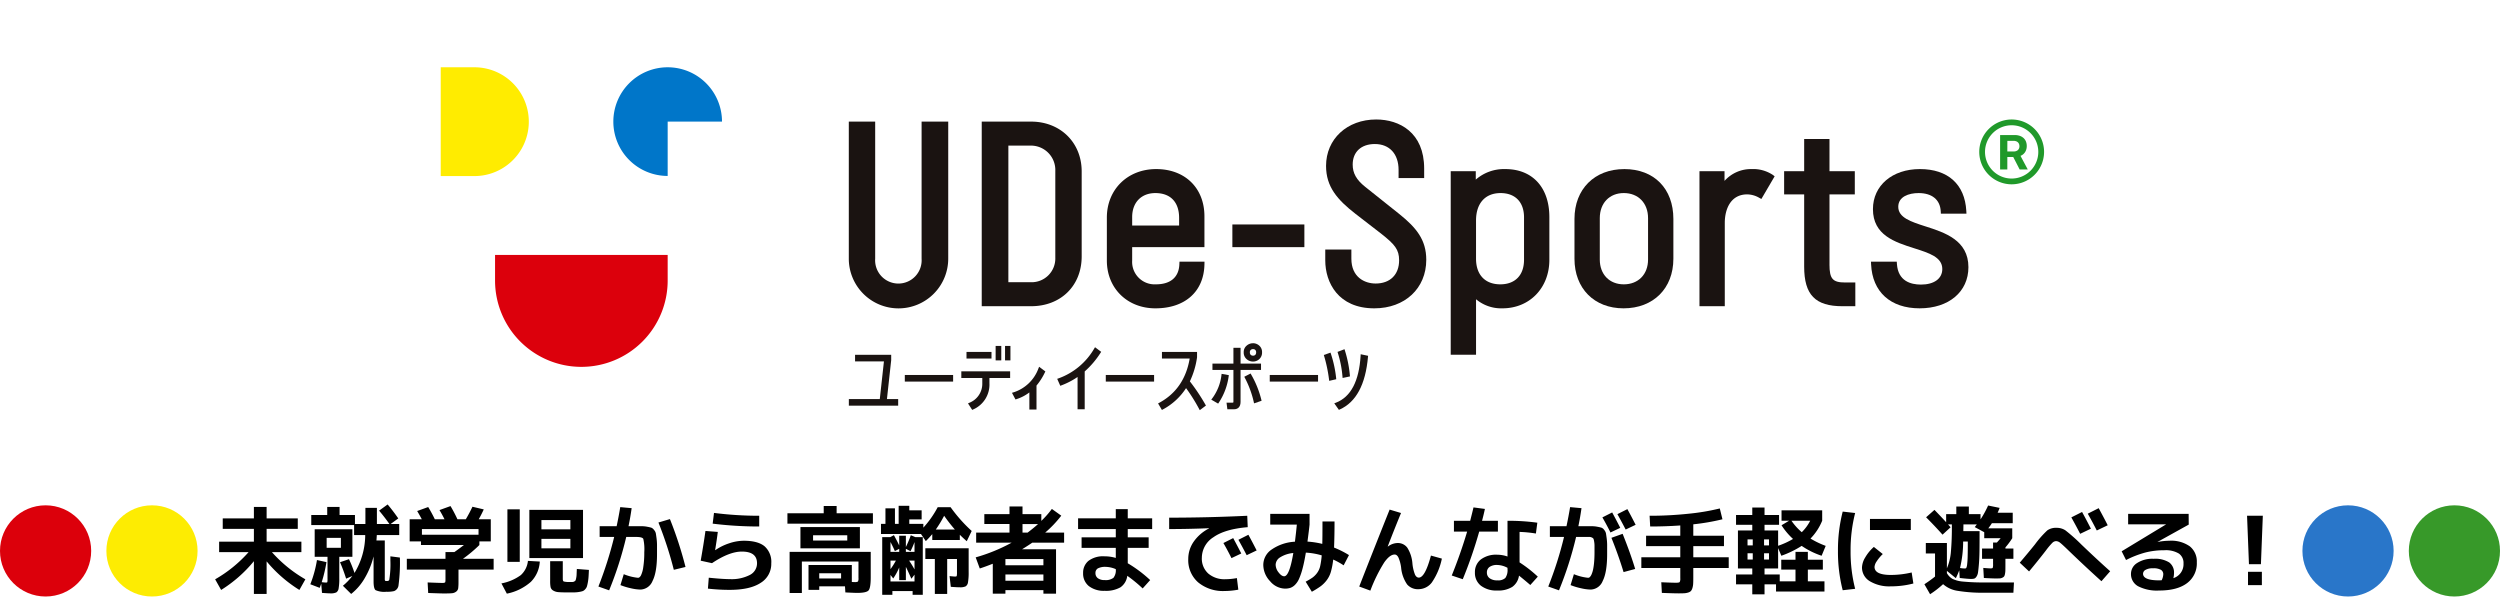 <svg xmlns="http://www.w3.org/2000/svg" xmlns:xlink="http://www.w3.org/1999/xlink" width="658" height="157" viewBox="0 0 658 157">
  <defs>
    <clipPath id="clip-path">
      <rect id="長方形_538" data-name="長方形 538" width="422" height="117" transform="translate(749 520)" fill="none"/>
    </clipPath>
    <clipPath id="clip-path-2">
      <rect id="長方形_9" data-name="長方形 9" width="422" height="90.251" fill="none"/>
    </clipPath>
  </defs>
  <g id="グループ_4629" data-name="グループ 4629" transform="translate(-723 -505)">
    <circle id="楕円形_47" data-name="楕円形 47" cx="12" cy="12" r="12" transform="translate(1329 638)" fill="#2976c9"/>
    <circle id="楕円形_48" data-name="楕円形 48" cx="12" cy="12" r="12" transform="translate(1357 638)" fill="#379929"/>
    <g id="グループ_4628" data-name="グループ 4628">
      <g id="グループ_4627" data-name="グループ 4627">
        <g id="マスクグループ_6" data-name="マスクグループ 6" transform="translate(90 -15)" clip-path="url(#clip-path)">
          <g id="グループ_13" data-name="グループ 13" transform="translate(749 537.707)">
            <g id="グループ_12" data-name="グループ 12" transform="translate(0 0)" clip-path="url(#clip-path-2)">
              <path id="パス_927" data-name="パス 927" d="M74.07,43.407a6.122,6.122,0,1,1-12.217,0V7.311H54.911V43.268a13.085,13.085,0,1,0,26.169,0V7.311H74.07Z" transform="translate(52.494 6.99)" fill="#1a1311"/>
              <path id="パス_928" data-name="パス 928" d="M85.776,7.31H72.8V55.9h12.98c7.847,0,13.328-5.393,13.328-13.117V20.429c0-7.6-5.606-13.119-13.328-13.119m6.386,12.982V43.13a6.243,6.243,0,0,1-6.455,6.455h-5.9V13.626h5.9a6.419,6.419,0,0,1,6.455,6.666" transform="translate(69.591 6.989)" fill="#1a1311"/>
              <path id="パス_929" data-name="パス 929" d="M108.723,38.733c-.123,3.419-2.316,5.3-6.179,5.3A5.914,5.914,0,0,1,96.3,37.786v-3.54h19.02V26.124c0-7.433-5.105-12.426-12.7-12.426-7.523,0-12.982,5.373-12.982,12.773V37.786c0,7.28,5.373,12.565,12.773,12.565,7.828,0,12.775-4.438,12.911-11.581l.014-.706h-6.584ZM96.3,28.554V26.332c0-3.838,2.4-6.318,6.109-6.318,3.971,0,6.247,2.378,6.247,6.525v2.015Z" transform="translate(85.687 13.096)" fill="#1a1311"/>
              <rect id="長方形_2" data-name="長方形 2" width="18.951" height="5.97" transform="translate(208.36 41.371)" fill="#1a1311"/>
              <path id="パス_930" data-name="パス 930" d="M138.406,31.82l-8.882-7.079c-2.3-1.839-3.282-3.587-3.282-5.844,0-3.339,2.236-5.414,5.833-5.414,3.853,0,6.247,2.607,6.247,6.8v2.152h6.733v-2.5c0-9.518-6.527-12.911-12.634-12.911-7.642,0-13.189,5.138-13.189,12.217,0,5.5,2.971,8.908,7.765,12.628l6.731,5.2c3.609,2.846,4.733,4.186,4.733,7.02,0,3.769-2.369,6.109-6.179,6.109-2.946,0-6.386-1.708-6.386-6.523V41.25h-6.871v2.844c0,5.829,3.382,12.636,12.911,12.636,8.051,0,13.674-5.254,13.674-12.774,0-5.312-2.641-8.471-7.2-12.135" transform="translate(113.784 6.718)" fill="#1a1311"/>
              <path id="パス_931" data-name="パス 931" d="M150.276,13.7A11.277,11.277,0,0,0,142.5,16.47V14.253h-6.594V62.568h6.664V47.959a10.284,10.284,0,0,0,6.942,2.39c7.159,0,12.356-5.371,12.356-12.773V26.332c0-7.793-4.442-12.634-11.593-12.634M155.2,26.4V37.577c0,4.043-2.335,6.457-6.247,6.457-4,0-6.386-2.517-6.386-6.732V27.235c0-4.522,2.414-7.221,6.457-7.221,3.867,0,6.177,2.388,6.177,6.388" transform="translate(129.924 13.096)" fill="#1a1311"/>
              <path id="パス_932" data-name="パス 932" d="M165.678,13.7c-7.845,0-13.119,5.271-13.119,13.119V37.3c0,7.806,5.189,13.05,12.911,13.05,7.845,0,13.119-5.244,13.119-13.05V26.817c0-7.969-5.07-13.119-12.911-13.119m-6.457,12.911c0-3.945,2.541-6.6,6.318-6.6,3.82,0,6.386,2.65,6.386,6.6v10.9c0,3.9-2.566,6.525-6.386,6.525-3.777,0-6.318-2.621-6.318-6.525Z" transform="translate(145.843 13.096)" fill="#1a1311"/>
              <path id="パス_933" data-name="パス 933" d="M183.192,13.7a9.328,9.328,0,0,0-7.219,3.108V14.253h-6.594v35.54h6.662V27.859c0-3.624,1.551-7.5,5.9-7.5a6.444,6.444,0,0,1,3.143.888l.589.319,3.493-5.966-.485-.374a9.37,9.37,0,0,0-5.49-1.532" transform="translate(161.922 13.096)" fill="#1a1311"/>
              <path id="パス_934" data-name="パス 934" d="M192.709,42.694V24.23h6.664V18.121h-6.664V9.652h-6.664v8.469H180.77V24.23h5.275V43.25c0,7.4,2.916,10.412,10.065,10.412h3.4V47.414H196.8c-3.253,0-4.094-.97-4.094-4.72" transform="translate(172.812 9.228)" fill="#1a1311"/>
              <path id="パス_935" data-name="パス 935" d="M206.84,28.794c-3.865-1.242-7.2-2.316-7.2-5.17,0-2.662,2.76-3.611,5.344-3.611,3.532,0,5.659,1.737,5.835,4.763l.037.653h6.732l-.039-.732c-.383-6.991-4.835-11-12.217-11-7.274,0-12.356,4.338-12.356,10.551,0,6.844,5.78,8.681,10.881,10.3,3.957,1.258,7.374,2.343,7.374,5.457,0,2.525-2.154,4.094-5.621,4.094-2.709,0-6.007-.935-6.32-5.393l-.043-.645h-6.789l.033.726c.334,7.239,5.109,11.56,12.771,11.56,7.681,0,12.843-4.352,12.843-10.828,0-7.106-6.243-9.115-11.261-10.727" transform="translate(183.982 13.096)" fill="#1a1311"/>
              <path id="パス_936" data-name="パス 936" d="M52.743,25.254V31.84a22.717,22.717,0,1,1-45.433,0V25.254Z" transform="translate(6.988 24.143)" fill="#dc000c"/>
              <path id="パス_937" data-name="パス 937" d="M0,0H8.984a14.318,14.318,0,0,1,0,28.635H0Z" transform="translate(0 0.001)" fill="#ffec00"/>
              <path id="パス_938" data-name="パス 938" d="M51.825,14.3a14.3,14.3,0,1,0-14.3,14.3V14.3Z" transform="translate(22.206 0.001)" fill="#0076c9"/>
              <path id="パス_939" data-name="パス 939" d="M66.064,40.1V38.686h-9.51v1.741h7.6L63.062,50.34H54.917v1.741H67.9V50.34H64.943Z" transform="translate(52.499 36.984)" fill="#1a1311"/>
              <rect id="長方形_3" data-name="長方形 3" width="12.714" height="1.741" transform="translate(122.147 80.987)" fill="#1a1311"/>
              <path id="パス_940" data-name="パス 940" d="M70.052,42.658h5.52v1.373a5.378,5.378,0,0,1-3.423,5.162l-.34.156,1.109,1.715.26-.125a7.134,7.134,0,0,0,4.272-6.9V42.658H82.9V40.917H70.052Z" transform="translate(66.968 39.117)" fill="#1a1311"/>
              <rect id="長方形_4" data-name="長方形 4" width="6.58" height="1.741" transform="translate(138.383 74.92)" fill="#1a1311"/>
              <path id="パス_941" data-name="パス 941" d="M83.854,40.686a10.309,10.309,0,0,1-6.609,6.355l-.377.115.925,1.747.258-.082a11.048,11.048,0,0,0,3.394-1.77v4.512h1.878V45.25a16.315,16.315,0,0,0,2.216-3.48l.115-.243L84.014,40.3Z" transform="translate(73.483 38.526)" fill="#1a1311"/>
              <path id="パス_942" data-name="パス 942" d="M92.726,37.973a17.849,17.849,0,0,1-9.438,7.9l-.336.115.814,1.831.288-.106A19.946,19.946,0,0,0,88.315,45.5v8.5h1.878V44.043a23.112,23.112,0,0,0,4.174-4.906l.164-.254-1.62-1.213Z" transform="translate(79.3 36.013)" fill="#1a1311"/>
              <rect id="長方形_5" data-name="長方形 5" width="12.714" height="1.741" transform="translate(175.044 80.987)" fill="#1a1311"/>
              <path id="パス_943" data-name="パス 943" d="M104.895,46.046a21.947,21.947,0,0,0,1.888-6.326V38.3H97.544v1.741h7.3c-.908,5.354-3.6,9.275-8.02,11.656l-.3.16,1.013,1.721.276-.153a16.513,16.513,0,0,0,6.077-5.6,46.071,46.071,0,0,1,3.429,5.471l.18.336,1.622-1.215-.139-.248a51.481,51.481,0,0,0-4.094-6.124" transform="translate(92.281 36.619)" fill="#1a1311"/>
              <path id="パス_944" data-name="パス 944" d="M108.311,41.6l-1.9-.35-.045.338a12.77,12.77,0,0,1-2.455,6.157l-.225.293,1.805,1.048.172-.246a16.633,16.633,0,0,0,2.6-6.926Z" transform="translate(99.12 39.438)" fill="#1a1311"/>
              <path id="パス_945" data-name="パス 945" d="M116.627,41.9h-5.385V37.746h-1.878V41.9h-5.52v1.672h5.52v8.4c0,.127,0,.219-.288.219H107.55l.219,1.741h1.717c1.133,0,1.756-.7,1.756-1.96v-8.4h5.385Z" transform="translate(99.273 36.085)" fill="#1a1311"/>
              <path id="パス_946" data-name="パス 946" d="M109.942,41.48l-.153-.274-1.661.859.151.289a25.647,25.647,0,0,1,2.343,6.351l.076.36,1.979-.683-.067-.286a25.6,25.6,0,0,0-2.67-6.617" transform="translate(103.369 39.393)" fill="#1a1311"/>
              <rect id="長方形_6" data-name="長方形 6" width="12.714" height="1.741" transform="translate(218.197 80.987)" fill="#1a1311"/>
              <path id="パス_947" data-name="パス 947" d="M121.979,45.14l.031.368,1.936-.409-.023-.286a30.849,30.849,0,0,0-1.309-6.545l-.106-.333-1.835.714.092.291a28.153,28.153,0,0,1,1.213,6.2" transform="translate(115.362 36.267)" fill="#1a1311"/>
              <path id="パス_948" data-name="パス 948" d="M127.19,38.615l-.022.377c-.4,6.734-2.6,10.9-6.539,12.391l-.393.149,1.215,1.719.245-.11c4.276-1.905,6.772-6.558,7.415-13.829l.025-.288Z" transform="translate(114.944 36.916)" fill="#1a1311"/>
              <path id="パス_949" data-name="パス 949" d="M122.074,45.117a30.209,30.209,0,0,0-1.379-6.408l-.1-.313-1.762.622.088.3a39.163,39.163,0,0,1,1.283,6.152l.045.354L122.1,45.4Z" transform="translate(113.598 36.707)" fill="#1a1311"/>
              <path id="パス_950" data-name="パス 950" d="M110.5,37.133a2.533,2.533,0,0,0-1.686.645,2.181,2.181,0,0,0-.761,1.735,2.256,2.256,0,0,0,.761,1.8,2.533,2.533,0,0,0,1.686.645,2.418,2.418,0,0,0,1.655-.647,2.306,2.306,0,0,0,.724-1.8,2.224,2.224,0,0,0-.724-1.733,2.409,2.409,0,0,0-1.655-.647m.618,3.043a.776.776,0,0,1-.618.229.861.861,0,0,1-.595-.207.872.872,0,0,1-.229-.685.767.767,0,0,1,.229-.618.861.861,0,0,1,.595-.207.77.77,0,0,1,.618.229.865.865,0,0,1,.205.6.979.979,0,0,1-.205.663" transform="translate(103.293 35.499)" fill="#1a1311"/>
              <rect id="長方形_7" data-name="長方形 7" width="1.487" height="3.804" transform="translate(146.051 73.343)" fill="#1a1311"/>
              <rect id="長方形_8" data-name="長方形 8" width="1.418" height="3.804" transform="translate(148.529 73.343)" fill="#1a1311"/>
              <path id="パス_951" data-name="パス 951" d="M215.557,24.086a8.53,8.53,0,1,1,8.53-8.53,8.539,8.539,0,0,1-8.53,8.53m0-15.542a7.012,7.012,0,1,0,7.01,7.012,7.02,7.02,0,0,0-7.01-7.012" transform="translate(197.913 6.718)" fill="#20992a"/>
              <path id="パス_952" data-name="パス 952" d="M211.731,18.176h-1.9V9.118h3.8a4.162,4.162,0,0,1,1.344.2,2.845,2.845,0,0,1,1.011.577,2.542,2.542,0,0,1,.638.913,3.178,3.178,0,0,1,.221,1.215,3.146,3.146,0,0,1-.108.831,2.852,2.852,0,0,1-.321.735,2.532,2.532,0,0,1-.518.593,2.616,2.616,0,0,1-.7.415l1.907,3.577H214.97l-1.688-3.284h-1.551Zm0-4.739h1.663a1.6,1.6,0,0,0,1.119-.364,1.328,1.328,0,0,0,.4-1.023,1.536,1.536,0,0,0-.108-.581,1.214,1.214,0,0,0-.3-.442,1.353,1.353,0,0,0-.483-.28,1.991,1.991,0,0,0-.638-.1h-1.645Z" transform="translate(200.598 8.718)" fill="#20992a"/>
            </g>
          </g>
        </g>
        <path id="パス_19258" data-name="パス 19258" d="M2.625-17.55h8.2v-3.025h3.35v3.025h8.2v2.75h-8.2v3.375h9.15v2.75h-7.75a34.816,34.816,0,0,0,8.8,7.15L22.8,1.275A35.509,35.509,0,0,1,14.175-6.25V2.325h-3.35V-6.3A35.19,35.19,0,0,1,2.2,1.275L.625-1.525a34.816,34.816,0,0,0,8.8-7.15H1.675v-2.75h9.15V-14.8h-8.2Zm27.35,7.725h3.75v-2.6h-3.75Zm-1.3,9.05a8.449,8.449,0,0,0,1.15.1q.275,0,.325-.113a3.551,3.551,0,0,0,.05-.837V-7.45H26.825V-14.7H36.75v7.25H33.3v5.575a14.71,14.71,0,0,1-.175,2.75,1.5,1.5,0,0,1-.612,1.05,3.426,3.426,0,0,1-1.563.25q-.525,0-2.2-.125l-.2-2.425q-.075.225-.225.612T28.15.725l-2.475-.95A30.383,30.383,0,0,0,27.425-6.6l2.5.55A36.413,36.413,0,0,1,28.675-.775ZM33.5-6.025l2.35-.8A30.332,30.332,0,0,1,37.3-3.2a19.35,19.35,0,0,0,2.825-9.975H37.2V-15.8H25.925v-2.65h4.2v-2.125h3.25v2.125h4.05v2.375h2.75v-4.25H43.2v4.25h3.3q-1.3-1.85-2.725-3.525l2.25-1.625q1.4,1.65,2.8,3.675L46.8-16.075h2.275v2.9h-5.9q-.05.95-.1,1.425h2.2v10a1.247,1.247,0,0,0,.075.587q.075.087.5.087.475,0,.6-.3a25.546,25.546,0,0,0,.3-5.1v-1.1l2.5.325A45.634,45.634,0,0,1,48.9-.025a1.87,1.87,0,0,1-1.175,1.6A7.763,7.763,0,0,1,45.7,1.75a5.618,5.618,0,0,1-2.85-.425Q42.325.9,42.325-1V-7.55a21.371,21.371,0,0,1-2.362,5.775,14.712,14.712,0,0,1-3.538,4.1L34.25.175A15.16,15.16,0,0,0,36.725-2.4L35.1-1.7A45.216,45.216,0,0,0,33.5-6.025Zm27.75,4.6v-2.65H51.075v-2.85H61.25V-8.7H63.6q.975-.675,2.5-1.85H54.8v-.95H51.825v-5.825h3.2Q54.45-18.4,53.8-19.5l2.9-1.05q.85,1.375,1.75,3.225H61q-.65-1.3-1.325-2.425l2.9-1.05A36.66,36.66,0,0,1,64.4-17.325h2.2q1-1.7,1.75-3.3l2.975.7q-.55,1.225-1.325,2.6h3.175V-11.5h-3v.95A35.879,35.879,0,0,1,65.85-6.925h8.075v2.85h-9.25V-.9A13.813,13.813,0,0,1,64.6.813a1.353,1.353,0,0,1-.537.9,2.1,2.1,0,0,1-1.125.425Q62.275,2.2,60.8,2.2q-.725,0-4.1-.125L56.55-.7q3.075.125,3.75.125a1.659,1.659,0,0,0,.825-.113Q61.25-.8,61.25-1.425Zm8.7-13.325H55.05v1.5h14.9ZM86.5-7.125H83.325V-19.8H97.45V-7.125Zm0-5.05v2.5h7.625v-2.5Zm0-2.5h7.625v-2.45H86.5Zm-3.55,8.3,3.125.175A8.168,8.168,0,0,1,83.713-.85,13.528,13.528,0,0,1,77.4,2.25L75.975-.45a12.487,12.487,0,0,0,5.113-2.188A5.849,5.849,0,0,0,82.95-6.375ZM88.8-6.3h3.325v4.625q0,.6.262.725A5.608,5.608,0,0,0,94-.825h.713a.912.912,0,0,0,.463-.15.809.809,0,0,0,.313-.275,3.263,3.263,0,0,0,.162-.613,5.416,5.416,0,0,0,.112-.938q.013-.45.063-1.45L99-4q-.05,1.2-.1,1.9a12.38,12.38,0,0,1-.187,1.425,8.972,8.972,0,0,1-.25,1.063,2.049,2.049,0,0,1-.437.7,1.719,1.719,0,0,1-.613.475,5.314,5.314,0,0,1-.925.225,7.987,7.987,0,0,1-1.213.125q-.575.012-1.6.013-1.8,0-2.675-.075a3.03,3.03,0,0,1-1.425-.437,1.421,1.421,0,0,1-.662-.888A8.488,8.488,0,0,1,88.8-1.1Zm-11.25.175V-19.95H80.8V-6.125ZM107.3,0l.875-2.875a13.227,13.227,0,0,0,3.75.95q.425,0,.775-.625a7.471,7.471,0,0,0,.613-2.213,24.532,24.532,0,0,0,.262-3.912,12.094,12.094,0,0,0-.262-3.5q-.262-.5-1.887-.5h-2.6a94.106,94.106,0,0,1-4.5,14.05l-2.825-1a100.8,100.8,0,0,0,4.15-13.05h-3.825V-15.5H106.3q.575-2.725.95-5.025l3,.275q-.325,2.35-.825,4.75h3.563a7.488,7.488,0,0,1,1.412.15,9,9,0,0,1,1.063.25,1.754,1.754,0,0,1,.675.575,2.063,2.063,0,0,1,.463.85q.075.375.2,1.338a13.772,13.772,0,0,1,.125,1.762v2.4q0,4.8-1.175,7.075a3.546,3.546,0,0,1-3.175,2.275,12.063,12.063,0,0,1-2.5-.337A17.879,17.879,0,0,1,107.3,0Zm10-16.475,3.025-.9a100.854,100.854,0,0,1,4.1,12.6l-3.075.75A98.849,98.849,0,0,0,117.3-16.475Zm12.375,2.225,3.25.25q-.225,1.875-.7,4.775l.05.025a13.993,13.993,0,0,1,3.675-1.813,12.251,12.251,0,0,1,3.8-.663q3.725,0,5.488,1.463A5.467,5.467,0,0,1,147-5.75a5.836,5.836,0,0,1-2.8,5.163q-2.8,1.838-8.125,1.837a50.274,50.274,0,0,1-5.75-.325l.225-2.875q3.65.375,5.525.375a10.442,10.442,0,0,0,5.313-1.112A3.42,3.42,0,0,0,143.25-5.75q0-3.075-4-3.075-3.3,0-7.85,3.05l-2.975-.65Q129.175-10.675,129.675-14.25Zm2.25-4.75a94.272,94.272,0,0,0,11.9.75v2.825a99.884,99.884,0,0,1-12.25-.75Zm27.7,17.25h5.75V-3.125h-5.75ZM158-11.725h9v-1.4h-9Zm0,2.05h-3.325v-5.6h15.65v5.6Zm-6.175.925h21.35v6.7q0,2.8-.575,3.45t-3.025.65q-.575,0-3.075-.125l-.1-1.6h-6.775V1.25H156.8V-5.3h11.4V-.825q.3.025.675.025a1.752,1.752,0,0,0,.938-.138,1.828,1.828,0,0,0,.137-.962V-6.2h-14.9V2.075h-3.225ZM164.2-18.9h9.55v2.725h-22.5V-18.9h9.55v-1.925h3.4Zm26.1,4.275h5.025A42.752,42.752,0,0,1,192.5-18.25,32.951,32.951,0,0,1,190.3-14.625ZM183.275-6.45A26.756,26.756,0,0,1,184.7-4.125V-6.45Zm-2.6,1.8a16.007,16.007,0,0,1-1.575,2.9l-.725-.925V-.95H184.7v-1.8l-.825,1.075q-.9-2.025-1.45-3.125v3.5h-1.75Zm-.875-1.8h-1.425V-4.2A17.743,17.743,0,0,0,179.8-6.45Zm.875-3.1-1.15.6q-.4-.975-1.15-2.4v2.6h2.3Zm1.75-.475a28.313,28.313,0,0,0,1.3-3.1l1.2.5h1.95V2.55H184.2V1.575h-5.325V2.55H176.2V-12.625h2.125l.95-.525q.925,1.7,1.4,2.725V-13h1.75Zm0,.475v.8H184.7v-2.575a21.855,21.855,0,0,1-1.05,2.4Zm5.125-.15h11.4v6.2a14.9,14.9,0,0,1-.175,2.775,1.5,1.5,0,0,1-.612,1.05,3.35,3.35,0,0,1-1.538.25q-.825,0-2.375-.125l-.325-2.825Q195-2.25,195.4-2.25q.35,0,.413-.15a4.359,4.359,0,0,0,.063-1.025v-3.45H193.3v9.2h-3.25v-9.2h-2.5Zm-4.225-6.425h3.7v1A25.859,25.859,0,0,0,190.8-20.5h3.4a39.608,39.608,0,0,0,5.55,6.25l-1.3,2.7q-1.075-.95-1.825-1.7v1.375h-7.25v-1.55q-.775.925-1.7,1.85L186.4-13.45H175.875v-2.675h1.175V-20.2h2.5v4.075h.975v-4.75h2.8v1.2h3.25V-17.3h-3.25Zm33.9.05h-4.1v2.25h1.35Q216-14.975,217.225-16.075ZM213-9.425h8.95V2.25h-3.325V1.325h-10V2.25H205.3V-5.625q-1.95.775-3.425,1.25L200.8-7.3a45.386,45.386,0,0,0,9.475-3.875h-9.35v-2.65H209.7v-2.25h-6.625v-2.6H209.7V-20.7h3.425v2.025h4.95V-16.9a24.093,24.093,0,0,0,2.775-3.15l2.475,1.775a29.575,29.575,0,0,1-4.225,4.45h4.975v2.65H215.7Q214.85-10.575,213-9.425Zm-4.375,4.2h10V-6.85h-10Zm0,2.425v1.65h10V-2.8ZM227.75-17.575h9.925V-20h3.15v2.425h6.425v2.825h-6.425v2.175h5.5V-9.8h-5.5v4.05a33.861,33.861,0,0,1,5.9,4.425L244.75.875A37.41,37.41,0,0,0,240.7-2.45,4.309,4.309,0,0,1,238.913.575a7.646,7.646,0,0,1-4.163.925A6.389,6.389,0,0,1,230.587.262a4.2,4.2,0,0,1-1.512-3.438,4.028,4.028,0,0,1,1.387-3.188,6.392,6.392,0,0,1,4.288-1.213,10.18,10.18,0,0,1,2.925.425V-9.8h-9v-2.775h9V-14.75H227.75ZM237.675-4.2a7.045,7.045,0,0,0-2.6-.6,4.157,4.157,0,0,0-2.113.4,1.346,1.346,0,0,0-.637,1.225,1.617,1.617,0,0,0,.637,1.363,2.886,2.886,0,0,0,1.788.488,3.337,3.337,0,0,0,2.313-.6A3.192,3.192,0,0,0,237.675-4.2ZM270.7-8.325,268.125-7.1Q267.15-9.075,266-11.075l2.575-1.3Q269.725-10.25,270.7-8.325Zm4.05-.8-2.625,1.25Q271-10.05,269.95-11.925l2.625-1.325Q273.475-11.625,274.75-9.125ZM251.725-17.75q10.1,0,20.55-.5l.125,3q-6.025.5-9.05,2.663A6.429,6.429,0,0,0,260.325-7.2a5.266,5.266,0,0,0,1.688,4.15,6.505,6.505,0,0,0,4.487,1.5,16.564,16.564,0,0,0,3.05-.3l.375,3.05a19.623,19.623,0,0,1-3.6.35A10.217,10.217,0,0,1,259.35-.725a7.756,7.756,0,0,1-2.6-6.15,7.944,7.944,0,0,1,1.425-4.55,11.046,11.046,0,0,1,4.05-3.5v-.05q-5.475.225-10.5.225Zm26.6,1.825V-18.75h10.35v2.825q-.125,1.275-.55,4.475a22.258,22.258,0,0,1,3.9.6q.05-1.625.05-5.9h3.175q0,3.7-.125,6.875A24.734,24.734,0,0,1,299.05-7.9l-1.4,2.7a19.03,19.03,0,0,0-2.75-1.525,20.05,20.05,0,0,1-.6,3.188,6.771,6.771,0,0,1-1.112,2.25A7.95,7.95,0,0,1,291.6.3a23.02,23.02,0,0,1-2.325,1.45L287.65-.9a18.229,18.229,0,0,0,1.813-1.087,5.594,5.594,0,0,0,1.188-1.2,4.825,4.825,0,0,0,.825-1.838,20.719,20.719,0,0,0,.4-2.8A18.156,18.156,0,0,0,287.7-8.55q-.4,2.425-.85,4.125a17.534,17.534,0,0,1-.925,2.738,5.259,5.259,0,0,1-1.087,1.625,3.306,3.306,0,0,1-1.212.787,4.615,4.615,0,0,1-1.45.2A5.265,5.265,0,0,1,278.3-1.013a6.248,6.248,0,0,1-1.8-4.362,4.911,4.911,0,0,1,2.212-4,11.873,11.873,0,0,1,6.113-2.05q.3-2.35.5-4.5ZM284.4-8.45a7.812,7.812,0,0,0-3.462,1.138,2.375,2.375,0,0,0-1.187,1.937,3.34,3.34,0,0,0,.775,2.038Q281.3-2.325,282-2.325,283.375-2.325,284.4-8.45Zm28.35-10.525q-1.7,4.125-3.5,8.8l.05.025a4.3,4.3,0,0,1,2.525-.925A3.086,3.086,0,0,1,314.4-9.85a9.015,9.015,0,0,1,1.35,4.175,10.671,10.671,0,0,0,.688,2.938q.387.762.987.762,1.65,0,3.2-5.8l2.875.8A17.168,17.168,0,0,1,320.862-.7a4.437,4.437,0,0,1-3.537,1.775A3.7,3.7,0,0,1,314.35-.187a9.265,9.265,0,0,1-1.575-4.437A9.754,9.754,0,0,0,312.05-7.3q-.4-.75-.975-.75-1.275,0-2.75,2.088a41.049,41.049,0,0,0-3.65,7.413L301.75.375q3.375-8.675,8-20.25Zm35.5,5.4a32.4,32.4,0,0,0-4.3-.425v8.025a33.549,33.549,0,0,1,4.8,3.75l-1.975,2.2q-1.5-1.3-2.975-2.475A4.359,4.359,0,0,1,342.025.475a6.936,6.936,0,0,1-3.925.95A6.676,6.676,0,0,1,333.763.15,4.246,4.246,0,0,1,332.2-3.325a4.184,4.184,0,0,1,1.537-3.412A6.7,6.7,0,0,1,338.1-8a8.322,8.322,0,0,1,2.675.475v-9.4a54.856,54.856,0,0,1,7.85.5Zm-21.575-.5v-2.85h4.275q.55-2.125.875-3.525l3,.4q-.3,1.45-.75,3.125h4.175v2.85h-4.925A115,115,0,0,1,329-1.55l-2.9-.975q2.3-5.675,4.05-11.55Zm14.1,9.525A6,6,0,0,0,338.1-5.3a3.373,3.373,0,0,0-2.062.525,1.723,1.723,0,0,0-.687,1.45,1.807,1.807,0,0,0,.725,1.525,3.286,3.286,0,0,0,2.025.55,2.8,2.8,0,0,0,2.1-.625,3.6,3.6,0,0,0,.575-2.375ZM370.45-15.075l-2.575,1.225q-.975-1.975-2.125-3.975l2.575-1.3Q369.475-17,370.45-15.075Zm4.05-.8-2.625,1.25q-1.125-2.175-2.175-4.05L372.325-20Q373.225-18.375,374.5-15.875Zm-7.5,7.7q0,4.8-1.163,7.075a3.522,3.522,0,0,1-3.163,2.275,12.236,12.236,0,0,1-2.512-.337A17.774,17.774,0,0,1,357.375,0l.875-2.875a13.227,13.227,0,0,0,3.75.95.669.669,0,0,0,.475-.225,2.461,2.461,0,0,0,.45-.737,6.673,6.673,0,0,0,.388-1.275,16.128,16.128,0,0,0,.263-1.925q.1-1.163.1-2.588v-1.712a6.36,6.36,0,0,0-.1-1.087,3.407,3.407,0,0,0-.175-.725.877.877,0,0,0-.4-.313,1.336,1.336,0,0,0-.587-.163h-3.587a94.108,94.108,0,0,1-4.5,14.05l-2.825-1a95.025,95.025,0,0,0,4.15-13.05h-3.725V-15.5H356.3q.575-2.725.95-5.025l3,.275q-.325,2.35-.825,4.75h3.65a7.435,7.435,0,0,1,1.4.15,9.872,9.872,0,0,1,1.075.25,1.644,1.644,0,0,1,.675.575,2.116,2.116,0,0,1,.45.85q.075.375.2,1.338A13.771,13.771,0,0,1,367-10.575Zm4.325,4.75q-1.35-4.425-3.2-9.025l2.95-1.05q2.125,5.3,3.3,9.25ZM376-7.325h10.25V-10.25h-9V-13h9v-2.7q-3.925.275-7.925.275l-.15-2.825a96.31,96.31,0,0,0,10.138-.525,58.383,58.383,0,0,0,8.337-1.4l.7,2.85A57.125,57.125,0,0,1,389.675-16v3h8.075v2.75h-8.075v2.925H399V-4.5h-9.325v2.575q0,1-.037,1.6a4.625,4.625,0,0,1-.2,1.113,2.081,2.081,0,0,1-.375.75,1.61,1.61,0,0,1-.687.4,3.994,3.994,0,0,1-1.025.2q-.55.037-1.475.037-1.35,0-4.475-.125l-.15-2.8q2.825.125,3.875.125.8,0,.962-.175a1.8,1.8,0,0,0,.163-1V-4.5H376Zm42.225-6.6a11.532,11.532,0,0,0,2.225-3.025H415.5A15.715,15.715,0,0,0,418.225-13.925ZM408.3-10.45h1.3v-1.575h-1.3Zm0,2.075v1.65h1.3v-1.65Zm-4.35-2.075h1.375v-1.575H403.95Zm0,3.725h1.375v-1.65H403.95ZM419.825-1H424.2V1.7H411.45V-.2h-3.025V2.425H405.2V-.2h-4.275V-2.8H405.2V-4.375h-3.775v-10H405.2v-1.5h-4.275V-18.45H405.2v-1.975h3.225v1.975h3.825v2.575h-3.825v1.5H412v4.025a20.762,20.762,0,0,0,3.925-1.8,17.707,17.707,0,0,1-3.025-3.6l2-1.2h-2v-2.725h10.7v2.725a14.653,14.653,0,0,1-3.075,4.7,23.344,23.344,0,0,0,4,1.925l-1.075,2.6a20.854,20.854,0,0,1-5.25-2.6,25.815,25.815,0,0,1-5.35,2.6L412-9.75v5.375h-3.575V-2.8h4V-1h4.15V-4.075h-3.75v-2.6h3.75V-8.75h3.25v2.075h3.95v2.6h-3.95Zm16.35-13.5v-2.925h10.75V-14.5Zm-3.9-4.475A39.244,39.244,0,0,0,431.075-9a39.244,39.244,0,0,0,1.2,9.975L429,1.35A40.776,40.776,0,0,1,427.75-9,40.776,40.776,0,0,1,429-19.35ZM447.15-3.325l.45,2.9a23.185,23.185,0,0,1-5.925.75,9.9,9.9,0,0,1-5.562-1.362,4.185,4.185,0,0,1-2.037-3.638,5.474,5.474,0,0,1,.837-2.587A11.035,11.035,0,0,1,437.2-10.05l2.35,1.875a10.739,10.739,0,0,0-1.6,1.913,3.028,3.028,0,0,0-.575,1.462q0,2.125,4.3,2.125A23.95,23.95,0,0,0,447.15-3.325ZM459.875-4.5a8.414,8.414,0,0,0,1.3.125.4.4,0,0,0,.363-.175,2.852,2.852,0,0,0,.212-.9,20.877,20.877,0,0,0,.138-2.125q.037-1.4.037-3.9H460.7A29.6,29.6,0,0,1,459.875-4.5ZM462.2-18.675h3.075V-17.3a25.885,25.885,0,0,0,2-3.65l3.025.625q-.05.15-.15.4t-.187.462q-.087.212-.187.412h3.975v2.75h-5.475q-.4.625-.95,1.35h6.3v2.6a18.713,18.713,0,0,1-1.8,2.425v.3h2.1v2.7h-2.1V-5.3q0,.95-.013,1.438a5.326,5.326,0,0,1-.112.962,1.556,1.556,0,0,1-.238.638,1.451,1.451,0,0,1-.475.325,1.76,1.76,0,0,1-.712.175q-.375.012-1.1.013-.85,0-3.025-.125L466-4.525q1.375.125,1.95.125.45,0,.537-.15a2.9,2.9,0,0,0,.088-.975v-1.4h-2.9v-2.7h2.9V-11.2h1q.5-.55,1-1.15H466.25v-1.575l-2.5-1.35q.275-.325.55-.7h-3.525q0,.325-.012.912t-.013.863h4.275q0,3.175-.025,5.163t-.15,3.487q-.125,1.5-.238,2.213a2.579,2.579,0,0,1-.425,1.137,1.21,1.21,0,0,1-.6.5,3.677,3.677,0,0,1-.862.075q-.725,0-2.925-.25L459.675-3.9a19.1,19.1,0,0,1-.9,2.075l-2.35-1.925v.6A3.964,3.964,0,0,0,457.9-1.637a8.04,8.04,0,0,0,2.825.712A54.654,54.654,0,0,0,466.5-.7h7.575l-.15,2.7h-7.35a40.511,40.511,0,0,1-7.363-.5,7.339,7.339,0,0,1-3.788-1.75A25.368,25.368,0,0,1,452,2.4L450.5-.225q1.7-1.125,2.8-2.025V-8.325h-2.425v-2.75h5.55v6.65a13.8,13.8,0,0,0,1.025-4.037,72.493,72.493,0,0,0,.275-7.513h-1l.675.75-2.125,1.95q-2-2.25-4.325-4.575l2.2-1.95q1.7,1.75,3.075,3.25v-2.125H458.9v-2h3.3Zm32.125,3.825L491.5-13.5q-1-1.95-2.325-4.325L492-19.25Q493.125-17.2,494.325-14.85Zm4.425-.9-2.875,1.375q-1.05-2.075-2.375-4.425l2.875-1.45Q497.975-17.3,498.75-15.75ZM478.05-3.6,475.6-5.9q2.425-2.85,4.025-4.85a26.286,26.286,0,0,1,3.225-3.65,3.839,3.839,0,0,1,2.4-.675,4.139,4.139,0,0,1,2.35.65,45.686,45.686,0,0,1,4.25,3.775q4.1,3.925,7.55,7l-2.3,2.625q-4.325-3.9-8.65-8.075-1.725-1.675-2.263-2.075a1.727,1.727,0,0,0-1.013-.4,1.459,1.459,0,0,0-.975.425,18.609,18.609,0,0,0-1.725,2.05Q480.25-6.225,478.05-3.6Zm37.975,1.775A3.855,3.855,0,0,0,518.7-5.7a3,3,0,0,0-1.213-2.6,6.694,6.694,0,0,0-3.862-.875,20,20,0,0,0-4.937.588A25.861,25.861,0,0,0,503.575-6.6l-1.15-2.3L514.1-15.975V-16h-9.975v-2.75H520.05l.025,2.825-8.2,4.55.025.025a15.859,15.859,0,0,1,3.05-.325,8.5,8.5,0,0,1,5.412,1.475A5.075,5.075,0,0,1,522.2-6a6.463,6.463,0,0,1-2.575,5.488Q517.05,1.425,512.3,1.425A10.845,10.845,0,0,1,506.725.287,3.638,3.638,0,0,1,504.875-3a3.353,3.353,0,0,1,1.575-2.787,7.31,7.31,0,0,1,4.35-1.138,7,7,0,0,1,4.125.95,3.272,3.272,0,0,1,1.275,2.8A5.362,5.362,0,0,1,516.025-1.825Zm-3.075.55a3.889,3.889,0,0,0,.425-1.55,1.353,1.353,0,0,0-.6-1.188,4.025,4.025,0,0,0-2.15-.412,3.643,3.643,0,0,0-1.913.412A1.189,1.189,0,0,0,508.05-3q0,1.75,4.25,1.75.1,0,.325-.013T512.95-1.275ZM535.425-18.25h4.15l-.5,12.75h-3.15ZM535.675,0V-3.5h3.65V0Z" transform="translate(779 659)"/>
      </g>
      <circle id="楕円形_50" data-name="楕円形 50" cx="12" cy="12" r="12" transform="translate(723 638)" fill="#dc000b"/>
      <circle id="楕円形_49" data-name="楕円形 49" cx="12" cy="12" r="12" transform="translate(751 638)" fill="#fdec02"/>
    </g>
  </g>
</svg>
